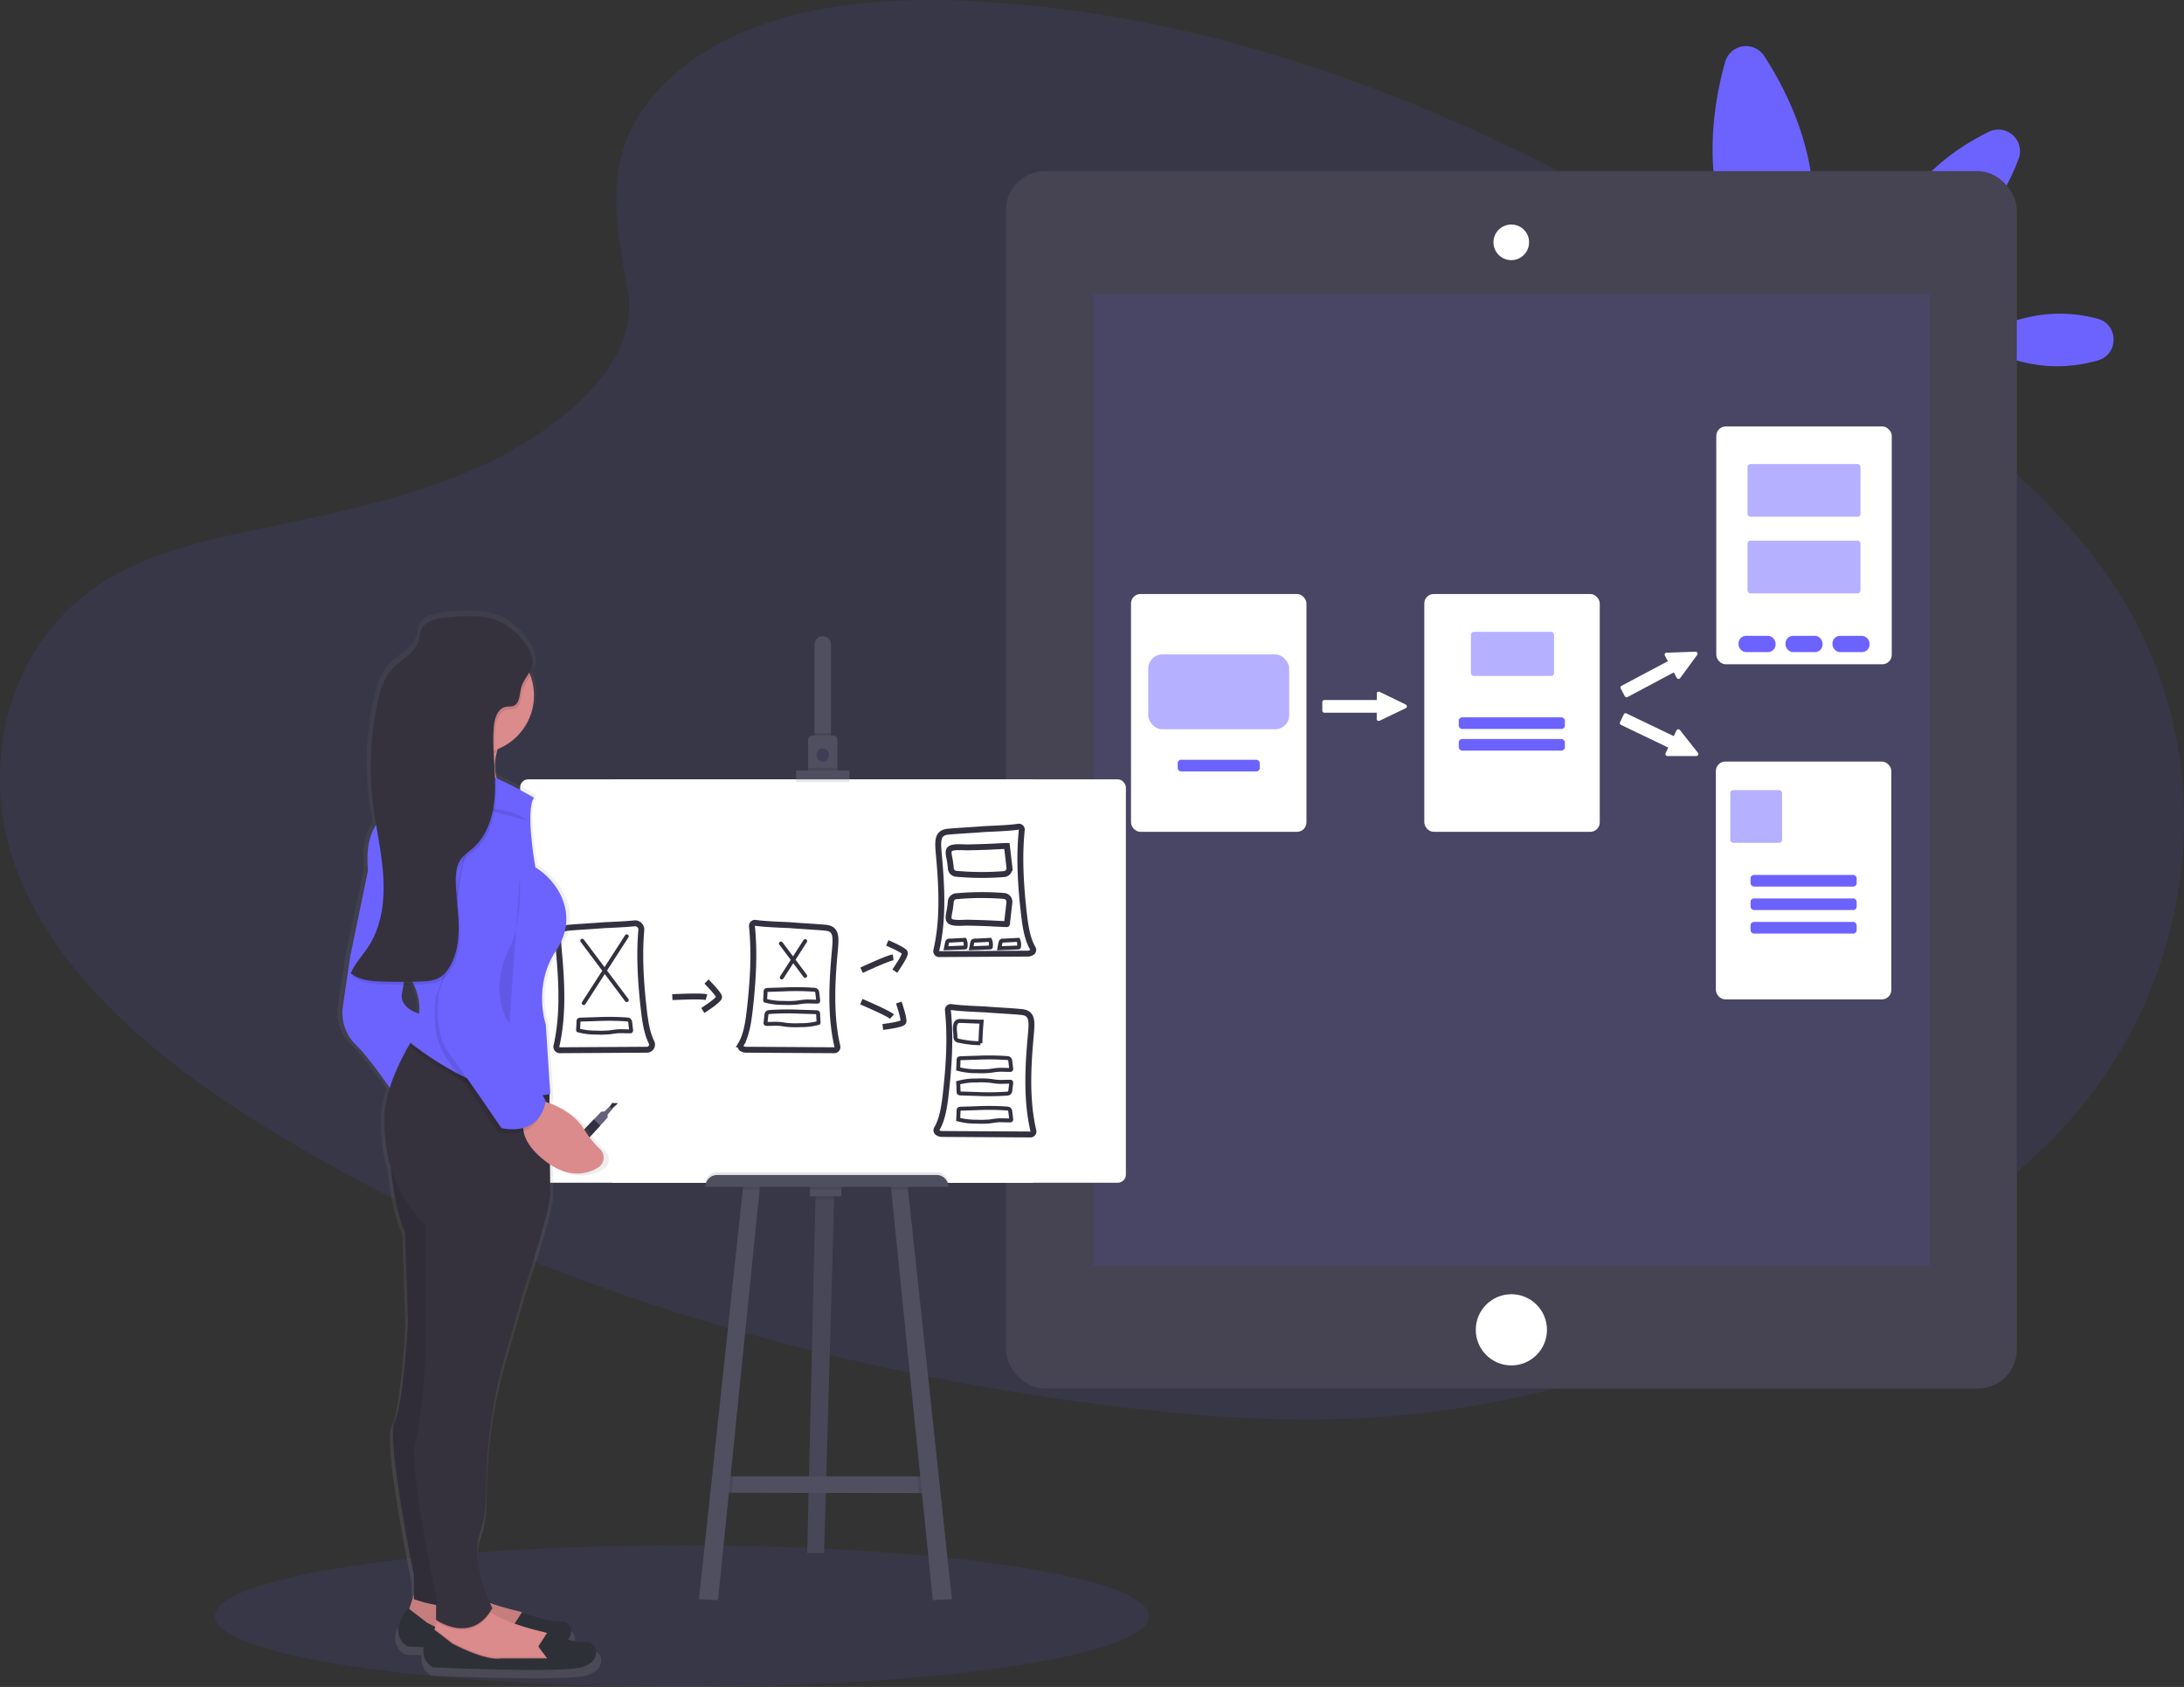 <svg data-name="Layer 1" xmlns="http://www.w3.org/2000/svg" width="1110.46" height="857.68"><rect width="100%" height="100%" fill="#333333" stroke="none"/><defs><linearGradient id="a" x1="2277.26" y1="874.51" x2="2277.26" y2="331.66" gradientTransform="translate(-1992)" gradientUnits="userSpaceOnUse"><stop offset="0" stop-color="gray" stop-opacity=".25"/><stop offset=".54" stop-color="gray" stop-opacity=".12"/><stop offset="1" stop-color="gray" stop-opacity=".1"/></linearGradient></defs><ellipse cx="346.73" cy="821.68" rx="237.5" ry="36" fill="#6c63ff" opacity=".1"/><path d="M342.89 37.84c37.67-33.2 96.81-40 150.65-37.32 169.08 8.32 321.69 88.99 453.74 180.26 47.8 33.05 94.86 68.65 125.88 114.16 63.16 92.62 44.42 220.94-43.4 297.24-29.88 26-66.1 45.87-103.28 63.51-66.12 31.37-137.46 56.55-212.5 63.72-53.51 5.11-107.68.95-160.88-6.18-148.64-19.92-294.54-64-416.82-139.37C82.65 540.84 32.1 499.7 9.99 446.21s-8-121.27 46.81-152.92c22.65-13.1 49.73-19 76.24-24.57 39-8.17 78.68-16.23 113.9-32.84 36.37-17.17 79.44-50.36 72.24-88.34-7.73-40.77-13.95-76.56 23.71-109.7z" fill="#6c63ff" opacity=".1"/><path d="M920.83 88.46c6.76 44.56-12.05 84.37-12.05 84.37s-29.77-32.43-36.55-76.99c-3.79-25 .46-48.48 4.92-64.3a11 11 0 0 1 19.89-3c8.97 13.76 20 34.93 23.79 59.92zM1046.53 159.48a76.91 76.91 0 0 1 19.85 2.51c10.91 2.8 11.08 18.25.23 21.29a77.15 77.15 0 0 1-19.79 2.94c-24.53.27-44.56-12.89-44.56-12.89s19.74-13.58 44.27-13.85zM977.55 91.74c-22.83 25.09-27.66 57.88-27.66 57.88s32.18-7.9 55-33c10.58-11.63 17.3-24.91 21.46-35.81a11 11 0 0 0-15.12-13.8c-10.52 5.17-23.1 13.1-33.68 24.73z" fill="#6c63ff"/><rect x="511.46" y="87.01" width="514" height="618.97" rx="19.8" fill="#464353"/><path fill="#6c63ff" opacity=".1" d="M555.8 149.45h425.32v494.09H555.8z"/><circle cx="768.46" cy="676.12" r="18.1" fill="#fff"/><path d="M768.46 131.76a8.55 8.55 0 1 1 8.55-8.55 8.57 8.57 0 0 1-8.55 8.55z" fill="#fff"/><path d="M768.46 115.16a8.05 8.05 0 1 1-8.05 8.05 8.06 8.06 0 0 1 8.05-8.05m0-1a9.05 9.05 0 1 0 9 9.05 9 9 0 0 0-9-9.05z" fill="#fff"/><rect x="575.56" y="302.51" width="88.21" height="119.92" rx="4.3" fill="#fff" stroke="#fff" stroke-miterlimit="10"/><rect x="583.83" y="332.73" width="71.67" height="38.05" rx="7.14" fill="#6c63ff" opacity=".5"/><rect x="598.79" y="386.3" width="41.75" height="5.91" rx="1.69" fill="#6c63ff"/><rect x="724.69" y="302.51" width="88.21" height="119.92" rx="4.3" fill="#fff" stroke="#fff" stroke-miterlimit="10"/><rect x="747.89" y="321.24" width="42.27" height="22.44" rx="1.46" fill="#6c63ff" opacity=".5"/><rect x="741.71" y="364.71" width="53.96" height="5.91" rx="1.69" fill="#6c63ff"/><rect x="741.71" y="375.73" width="53.96" height="5.91" rx="1.69" fill="#6c63ff"/><rect x="873.15" y="217.32" width="88.21" height="119.92" rx="4.3" fill="#fff" stroke="#fff" stroke-miterlimit="10"/><rect x="888.54" y="235.93" width="57.43" height="26.8" rx="1.46" fill="#6c63ff" opacity=".5"/><rect x="888.54" y="274.88" width="57.43" height="26.8" rx="1.46" fill="#6c63ff" opacity=".5"/><rect x="883.95" y="323.28" width="18.84" height="8.27" rx="3.83" fill="#6c63ff"/><rect x="907.84" y="323.28" width="18.84" height="8.27" rx="3.83" fill="#6c63ff"/><rect x="931.73" y="323.28" width="18.84" height="8.27" rx="3.83" fill="#6c63ff"/><rect x="872.94" y="387.7" width="88.21" height="119.92" rx="4.3" fill="#fff" stroke="#fff" stroke-miterlimit="10"/><rect x="879.75" y="401.72" width="26.36" height="26.8" rx="1.46" fill="#6c63ff" opacity=".5"/><rect x="890.07" y="444.84" width="53.96" height="5.91" rx="1.69" fill="#6c63ff"/><rect x="890.07" y="456.79" width="53.96" height="5.91" rx="1.69" fill="#6c63ff"/><rect x="890.07" y="468.74" width="53.96" height="5.91" rx="1.69" fill="#6c63ff"/><path d="M714.52 359.61l-1.35.65-10.94 5.26-1 .47a.54.54 0 0 1-.73-.29.59.59 0 0 1 0-.2v-3.11a.53.53 0 0 0-.53-.53h-26.59a.54.54 0 0 1-.54-.53v-4.39a.54.54 0 0 1 .54-.53H700a.54.54 0 0 0 .53-.54v-3.18a.65.65 0 0 1 0-.2.54.54 0 0 1 .73-.28l1 .47 10.91 5.31 1.35.66a.53.53 0 0 1 0 .96zM862.55 332.64l-.88 1.21-7.16 9.76-.63.87a.55.55 0 0 1-.78.09.48.48 0 0 1-.12-.16l-1.46-2.74a.55.55 0 0 0-.73-.23l-23.5 12.51a.53.53 0 0 1-.72-.22l-2.06-3.89a.53.53 0 0 1 .22-.72l23.5-12.49a.53.53 0 0 0 .22-.72l-1.49-2.81a.35.35 0 0 1-.06-.19.52.52 0 0 1 .51-.59h1.07l12.12-.44 1.5-.05a.53.53 0 0 1 .45.81zM862.47 383.9H847.8a.53.53 0 0 1-.53-.57.45.45 0 0 1 .05-.19l1.34-2.81a.53.53 0 0 0-.25-.71l-24-11.52a.54.54 0 0 1-.25-.72l1.9-3.95a.52.52 0 0 1 .71-.25l24 11.53a.55.55 0 0 0 .72-.25l1.38-2.87a.52.52 0 0 1 .89-.1l.67.83 7.53 9.52.93 1.18a.53.53 0 0 1-.42.88z" fill="#fff" stroke="#fff" stroke-miterlimit="10"/><path fill="#504f60" d="M424.19 606.65l-.08 2.93-5.1 180.07h-8.58l4.21-180.07.08-3.38 9.47.45z"/><path opacity=".1" d="M424.19 606.65l-.08 2.93-5.1 180.07h-8.58l4.21-180.07.08-3.38 9.47.45z"/><path fill="#504f60" d="M473.84 759.19l-6.42-.02-95.45-.2-5.08-.01 2.7-8.35h103.57l.68 8.58z"/><path opacity=".1" d="M424.19 606.65l-.08 2.93h-9.47l.08-3.38 9.47.45z"/><path fill="#504f60" d="M411.9 602.25h15.91v5.98H411.9z"/><path opacity=".1" d="M372.82 750.61l-.85 8.36-5.08-.01 2.7-8.35h3.23z"/><path fill="#504f60" d="M386.52 602.14l-.27 2.59-21.17 208.83-9.7-.45 22.31-208.38.25-2.37 8.58-.22z"/><path opacity=".1" d="M473.84 759.19l-6.42-.02-.87-8.56h6.61l.68 8.58z"/><path fill="#504f60" d="M484 813.11l-9.71.45-21.17-208.83-.26-2.59 8.57.22.25 2.37L484 813.11z"/><path fill="#fff" d="M311.38 396.23h213.91v205.11H311.38z"/><rect x="264.46" y="396.23" width="308" height="205.11" rx="4.13" fill="#fff"/><path d="M422.5 327.64v49.53h-8.34v-49.53a4.17 4.17 0 1 1 8.34 0z" fill="#504f60"/><path opacity=".1" d="M414.16 372.66h8.35v4.51h-8.35z"/><path d="M425.78 376.04v16.36h-14.89v-16.36a2 2 0 0 1 2-2h10.83a2 2 0 0 1 2.06 2z" fill="#504f60"/><circle cx="418.33" cy="384.39" r="3.16" opacity=".1"/><circle cx="418.33" cy="383.71" r="3.16" fill="#3f3d56"/><path opacity=".1" d="M410.89 390.37h14.89v2.03h-14.89zM404.79 393.08h27.08v4.51h-27.08z"/><path fill="#504f60" d="M404.79 391.72h27.08v4.51h-27.08z"/><path d="M364.63 596h111.58a6 6 0 0 1 6 6H358.65a6 6 0 0 1 5.98-6zM377.94 602.36l8.58-.22-.27 2.59h-8.56l.25-2.37zM411.9 602.25h15.91v2.48H411.9zM461.68 604.73h-8.56l-.26-2.59 8.57.22.25 2.37z" opacity=".1"/><path d="M364.63 597.4h111.58a6 6 0 0 1 6 6H358.65a6 6 0 0 1 6-6z" fill="#504f60"/><path d="M517.82 420.32a1.49 1.49 0 0 1 1.71 1.64c-1.45 14-.52 28.34 1.05 42.31.73 6.39 1.72 13.15 4.55 17.89a1.51 1.51 0 0 1-.2 1.86 4 4 0 0 1-2.78.83l-44.63.25a1.49 1.49 0 0 1-1.46-1.84c3.59-15.3 2.82-32 1.38-47.87-.71-7.81-1.12-12 4.71-12.55 6-.54 12-.79 18-1.29 1.44-.12 12.98-.46 17.67-1.23zM483.67 512.01a1.49 1.49 0 0 0-1.71 1.64c1.45 14 .52 28.34-1.06 42.31-.72 6.39-1.71 13.15-4.54 17.9a1.49 1.49 0 0 0 .2 1.85 4 4 0 0 0 2.78.83l44.63.26a1.51 1.51 0 0 0 1.46-1.85c-3.59-15.3-2.82-32-1.38-47.87.71-7.81 1.12-12-4.71-12.55s-12-.79-18-1.29c-1.44-.12-12.98-.46-17.67-1.23z" fill="#fff" stroke="#33313f" stroke-miterlimit="10" stroke-width="3"/><path d="M496.78 537.77a132.37 132.37 0 0 1 15.56.19 1.47 1.47 0 0 1 1.32 1.3l.49 4.09a.58.58 0 0 1-.12.53.55.55 0 0 1-.38.1c-2.18.06-4.36-.19-6.53 0-1.35.11-2.69.37-4 .52a47.75 47.75 0 0 1-6.66.12 33.56 33.56 0 0 1-9.27-1.14s.18-3.39.18-3.71c0-1.58-.05-1.72 1.58-1.76zM496.78 556.21a130.24 130.24 0 0 0 15.56-.2 1.47 1.47 0 0 0 1.32-1.3l.49-4.08a.6.6 0 0 0-.12-.54.55.55 0 0 0-.38-.1c-2.18-.06-4.36.2-6.53 0-1.35-.1-2.69-.36-4-.51a46.26 46.26 0 0 0-6.66-.12 33.56 33.56 0 0 0-9.27 1.14s.18 3.38.18 3.71c0 1.58-.05 1.71 1.58 1.76zM496.78 563.43a130.24 130.24 0 0 1 15.56.2 1.47 1.47 0 0 1 1.32 1.3l.49 4.08a.6.6 0 0 1-.12.54.55.55 0 0 1-.38.1c-2.18.06-4.36-.2-6.53 0-1.35.1-2.69.37-4 .52a47.75 47.75 0 0 1-6.66.11 33.55 33.55 0 0 1-9.27-1.13s.18-3.39.18-3.72c0-1.58-.05-1.71 1.58-1.75z" fill="none" stroke="#33313f" stroke-linecap="round" stroke-miterlimit="10" stroke-width="2"/><path d="M503.35 477.84a6.61 6.61 0 0 1 .44 3.48.52.52 0 0 1-.07.27.54.54 0 0 1-.42.15l-9.5.37s.53-2.8.6-3c.33-1.14 1.16-.84 2.23-.9zM517.7 477.84a6.61 6.61 0 0 1 .43 3.48.51.51 0 0 1-.06.27.56.56 0 0 1-.42.15l-9.51.37s.54-2.8.61-3c.32-1.14 1.15-.84 2.23-.9z" fill="#fff" stroke="#33313f" stroke-linecap="round" stroke-miterlimit="10" stroke-width="2"/><path d="M511.97 430.1l1.28 11a3 3 0 0 1-2.73 3.31 142.81 142.81 0 0 1-24.38-.16 3 3 0 0 1-2.71-2.86 42.69 42.69 0 0 0-.86-5.83c-.33-2-.69-3.93 1.67-4.52s5.59-.17 8.17-.22q4.64-.09 9.25-.26c.86 0 10.31-.51 10.31-.46zM511.97 469.84l1.26-11a3 3 0 0 0-2.73-3.31 143.84 143.84 0 0 0-24.38.15 3 3 0 0 0-2.71 2.87 42.69 42.69 0 0 1-.86 5.83c-.33 2-.69 3.93 1.67 4.52s5.59.17 8.17.22c3.09.06 6.17.14 9.25.26.88.03 10.33.54 10.33.46z" fill="none" stroke="#33313f" stroke-miterlimit="10" stroke-width="3"/><path d="M499.12 519.41q-.5 5.49-.63 11a52.07 52.07 0 0 1-10.91-1.25 1.93 1.93 0 0 1-1.79-2.36c-.07-2.28-1.27-7.37 1.94-7.69.96-.1 11.38.48 11.39.3z" fill="none" stroke="#33313f" stroke-linecap="round" stroke-miterlimit="10" stroke-width="2"/><path d="M322.55 469.45a3.19 3.19 0 0 1 3.52 3.47c-1.15 13.31-.24 26.94 1.26 40.21.67 5.9 1.56 12.11 3.92 16.76a2.62 2.62 0 0 1-2.32 3.82h0l-44.28.26a1.76 1.76 0 0 1-1.73-2.14c3.51-15.22 2.74-31.84 1.31-47.58-.72-7.81-1.12-12 4.7-12.55 6-.53 12-.78 17.95-1.29 1.27-.1 10.35-.38 15.67-.96z" fill="#fff" stroke="#33313f" stroke-linecap="round" stroke-miterlimit="10" stroke-width="3"/><path d="M384.15 469.2a1.59 1.59 0 0 0-1.82 1.76c1.43 13.93.5 28.25-1.07 42.17-.72 6.39-1.71 13.12-4.53 17.87a1.58 1.58 0 0 0 .42 2.07 4.19 4.19 0 0 0 2.54.64l44.51.26a1.6 1.6 0 0 0 1.55-2c-3.55-15.27-2.79-31.95-1.35-47.75.71-7.81 1.12-12-4.7-12.55-6-.53-12-.78-18-1.29-1.47-.09-12.77-.42-17.55-1.18z" fill="#fff" stroke="#33313f" stroke-miterlimit="10" stroke-width="3"/><path fill="#fff" stroke="#33313f" stroke-linecap="round" stroke-miterlimit="10" stroke-width="2" d="M296.04 478.29l22.64 30.2M318.68 476.03L296.79 510M397.07 479.71l12.33 16.45M409.4 478.47l-11.92 18.51"/><path d="M303.52 518.14a132.56 132.56 0 0 1 15.57.19 1.49 1.49 0 0 1 1.32 1.3l.48 4.09a.63.63 0 0 1-.11.54.7.7 0 0 1-.38.1c-2.18.06-4.37-.2-6.54 0-1.35.1-2.68.36-4 .51a47.72 47.72 0 0 1-6.66.12 33.44 33.44 0 0 1-9.26-1.14c-.06 0 .18-3.38.18-3.71 0-1.58-.06-1.71 1.57-1.76zM398.64 503.04a130.43 130.43 0 0 1 15.57.2 1.47 1.47 0 0 1 1.32 1.3l.48 4.08a.63.63 0 0 1-.11.54.56.56 0 0 1-.38.1c-2.18.06-4.37-.2-6.54 0-1.35.1-2.68.37-4 .51a46.26 46.26 0 0 1-6.66.12 33.56 33.56 0 0 1-9.27-1.14c-.05 0 .18-3.38.18-3.71 0-1.58-.05-1.71 1.58-1.76zM406.57 514.37a132.39 132.39 0 0 0-15.56.19 1.47 1.47 0 0 0-1.32 1.3l-.46 4.08a.57.57 0 0 0 .11.54.55.55 0 0 0 .38.1c2.18.06 4.36-.19 6.54 0 1.35.1 2.68.37 4 .52a49.33 49.33 0 0 0 6.66.12 33.47 33.47 0 0 0 9.27-1.14c.05 0-.18-3.39-.18-3.71 0-1.59.06-1.72-1.57-1.76z" fill="none" stroke="#33313f" stroke-linecap="round" stroke-miterlimit="10" stroke-width="2"/><path d="M341.86 506.97s14.71-.75 17.35 0M359.23 499.05s6.41 6.41 6.41 7.92-8.3 6.79-8.3 6.79M438.07 493.29s13.33-6.24 16.06-6.54" fill="none" stroke="#33313f" stroke-miterlimit="10" stroke-width="3"/><path d="M451.15 479.42s8.35 3.52 8.92 4.91-5.12 9.42-5.12 9.42M437.93 509.27s13.55 5.75 15.6 7.59" fill="none" stroke="#33313f" stroke-miterlimit="10" stroke-width="3"/><path d="M456.99 509.73s3 8.57 2.3 9.93-10.43 2.48-10.43 2.48" fill="none" stroke="#33313f" stroke-miterlimit="10" stroke-width="3"/><path d="M490.52 477.84a6.61 6.61 0 0 1 .43 3.48.51.51 0 0 1-.06.27.56.56 0 0 1-.42.15l-9.51.37s.54-2.8.61-3c.32-1.14 1.16-.84 2.23-.9z" fill="#fff" stroke="#33313f" stroke-linecap="round" stroke-miterlimit="10" stroke-width="2"/><path fill="#33313f" d="M310.87 564.02l3.36-3.13-3-.12-1.57 2.41 1.21.84z"/><path fill="#65617d" d="M286.7 585.94l3.56-4.57.79-.82 10.9-11.42 3.71-3.88 1.74-.21 2.5-2.48 1.47 1.29-2.43 2.84.04 1.49-3.79 4.11-10.7 11.62-.69.74-4.3 3.98-2.8-2.69z"/><path fill="#33313f" d="M291.05 580.55l10.9-11.42 3.24 3.16-10.7 11.62-3.44-3.36z"/><path d="M352.27 606.11a48 48 0 0 1-8.19-10c-4.8-7.48-12.82-11.52-18.32-13.53v-2.43l.34-.07-.15-2.26h.15l-.39-6v-.05L323.73 542s-7.05-19.85 5.48-38.16.78-35.87-11-42.74c0 0-5.48-29-.78-35.87a203.68 203.68 0 0 0-19.68-9.95c-.11-.36-.2-.72-.29-1.1-.13-2.7-.3-5.4-.45-8.1a29.47 29.47 0 0 1 .77-4.16c.15-.57.32-1.14.5-1.73a29.78 29.78 0 0 0 19.15-27.61 29 29 0 0 0-1.86-10.24A12.87 12.87 0 0 0 317 359c.75-3.09-.1-6.39-1.86-9.52-3.14-6.78-10.97-13.13-16.65-15.48-8.14-3.3-20.39-2.52-28.87-1.5-4.76.57-10.19 2.16-11.91 6.52-.63 1.6-.64 3.37-1.08 5-1.78 6.66-9.47 9.76-14.22 14.86-4.2 4.5-6 10.59-7.4 16.52a151.21 151.21 0 0 0-2.75 51.85c.48 4 1.12 7.95 1.8 11.91-2.86 4-5.44 11.07-4.26 23.35l-9.4 44.26-3.91 25.95s-2.35 10.68 7 19.84c6 5.84 13.25 15.71 17.72 22.1a52.45 52.45 0 0 0-2.85 17.59c.1 2.72.25 5.35.44 7.85a69.33 69.33 0 0 0 3 15.64c1.1 10.66 3.27 24.29 7.52 33l1.56 46.55s-2.35 42.74-7 51.13 10.17 79.37 10.17 79.37v9.92l-2.5 7.34-.63-.47c-11.74 14.5 0 19.84 0 19.84s3.2.15 8.31.35a9.36 9.36 0 0 0 5 10.34s66.53 3.05 78.28 0 8.61-13.74 2.34-13c-2.39.3-5.92-.33-9.37-1.22 3.65-4.25.73-10-3.93-9.46-6.26.76-20.35-4.78-20.35-4.78l-.07.09a10.5 10.5 0 0 0-1.38-.42 156.67 156.67 0 0 1-15.49-4.33c-3-6.43-10-23.71-5-37.11 2.26-6.06 3-14.12 3-21.94a249 249 0 0 1 10.31-69.66l9.39-32s13.31-38.93 14.09-49.61l-.05-15.54c11 7 19.75 4.9 25.33 1.63a6 6 0 0 0 .94-9.65zm-104.47-81c.27-1.12.49-2.34.68-3.63 1.84 0 3.69 0 5.53-.06a28.17 28.17 0 0 1 2.78 15c-4.24-1.31-10.58-4.52-8.99-11.26z" transform="translate(-44.77 -21.16)" fill="url(#a)"/><path d="M210.47 810.84l-3 9 9.79 9.79 32.39 7.53L273 834.9l-1.51-8.29a10 10 0 0 0-7.42-7.29c-9.6-2.26-27.9-7.4-31.75-14.55z" fill="#db8b8b"/><path d="M210.47 810.84l-3 9 9.79 9.79 32.39 7.53L273 834.9l-1.51-8.29a10 10 0 0 0-7.42-7.29c-9.6-2.26-27.9-7.4-31.75-14.55z" opacity=".1"/><path d="M265.46 832.64l-4.52-6 4.52-7s13.55 5.47 19.58 4.72 9 9.79-2.26 12.8-75.32 0-75.32 0-11.3-5.27 0-19.58l9.79 7.53s16.57 9 24.86 7.53z" fill="#2e3037"/><path d="M285.79 845.45l-23.35 2.26-32.39-7.54-9.82-9.79.8-2.39 1.12-3.36 1.1-3.29 21.84-6a13.5 13.5 0 0 0 4.43 4.43c7.09 4.85 19.84 8.36 27.32 10.11.31.08.63.17.93.28a9.92 9.92 0 0 1 6.49 7z" fill="#db8b8b"/><path d="M285.79 845.45l-23.35 2.26-32.39-7.54-9.82-9.79.8-2.39 9 6.91s16.58 9 24.86 7.53h23.34l-4.52-6 4.06-6.27a9.92 9.92 0 0 1 6.49 7z" opacity=".1"/><path d="M278.23 843.19l-4.52-6 4.52-7s13.56 5.47 19.58 4.72 9 9.79-2.25 12.81-75.33 0-75.33 0-11.3-5.28 0-19.59l9.79 7.53s16.58 9 24.86 7.54z" fill="#2e3037"/><path d="M259.43 406.32s-36.15 3.76-30.88-11.3a27 27 0 0 0 1.11-13.3 36.91 36.91 0 0 0-6.38-15.32l33.89 5.27a42.32 42.32 0 0 0-4.59 10.88c-4.04 15.99 6.85 23.77 6.85 23.77z" fill="#db8b8b"/><path d="M197.67 578.05s.75 32.39 8.28 48.21l1.51 45.94s-2.26 42.19-6.78 50.47 9.79 78.34 9.79 78.34v12.05s24.1 9 30.88-1.51l-6.78-89.63 3-124.28z" fill="#35323e"/><path d="M197.66 578.05s.75 32.39 8.28 48.21l1.51 45.94s-2.26 42.19-6.78 50.47 9.79 78.34 9.79 78.34v12.05s24.1 9 30.88-1.51l-6.78-89.63 3-124.28z" opacity=".1"/><path d="M182.6 474.11l-4.52 12.05-3.76 25.61a22.65 22.65 0 0 0 6.78 19.58c9 9 21.09 27.87 21.09 27.87l14.31-42.93s-14.31-2.26-12-12.05 1.5-27.87 1.5-27.87z" fill="#6c63ff"/><path d="M249.55 819.75c-9.67 15.21-24.7 6.59-27.37 4.88l1.1-3.29 21.84-6a13.5 13.5 0 0 0 4.43 4.41z" opacity=".1"/><path d="M279.77 607.43c-.76 10.54-13.56 49-13.56 49l-9 31.61a251.29 251.29 0 0 0-9.98 68.72c0 7.71-.71 15.67-2.88 21.65-6 16.57 6 39.17 6 39.17-10.54 18.83-28.62 6-28.62 6v-12s-14.27-65.56-10.5-78.36 5.28-47.46 5.28-47.46v-62.51a70.9 70.9 0 0 1-20.67-45c-.18-2.47-.33-5.06-.42-7.75-.61-17 11-36.92 15.54-44 1.1-1.72 1.78-2.68 1.78-2.68l66.49 26.38.15.06v8.27z" fill="#35323e"/><path d="M257.17 371.67a42.32 42.32 0 0 0-4.59 10.88 29.42 29.42 0 0 1-22.92-.83 36.91 36.91 0 0 0-6.38-15.32z" opacity=".1"/><circle cx="242.11" cy="353.59" r="29.38" fill="#db8b8b"/><path d="M279.77 558.47l-.33.06c-31.58 6.49-71.21-26.42-71.21-26.42a38 38 0 0 0 2.74-5.61c1.1-1.72 1.78-2.68 1.78-2.68l66.48 26.38.17 2.63z" opacity=".1"/><path d="M271.48 405.57s-42.18-25.61-55.74-15.07l-18.83 24.1s-12.05 3.77-9.79 27.87l-9 43.69 27.11 6.78s15.82 15.06 3 36.91c0 0 39.92 33.14 71.56 26.36l-2.28-35.37s-6.78-19.59 5.27-37.66.75-35.4-10.54-42.18c-.01-.03-5.28-28.66-.76-35.43z" fill="#6c63ff"/><path d="M273.74 559.22s15.82 3 23.35 15.07a46.86 46.86 0 0 0 7.89 9.85 6 6 0 0 1-.94 9.52c-6 3.6-15.72 5.81-28-4.31-21.13-17.32-2.3-30.13-2.3-30.13z" fill="#db8b8b"/><path d="M250.39 419.84s-15.06-1.51-18.83 37.66-9.79 48.2-9.79 48.2-3.77 20.34 5.27 32.39 26.36 37.75 26.36 37.75 18.84 5.28 22.6-13.56l-23.35-43.68s-3.76-15.07 5.27-25.61 15.82-80.65-7.53-73.15z" opacity=".1"/><path d="M251.9 417.62s-15.07-1.51-18.83 37.66-9.79 48.2-9.79 48.2-3.77 20.36 5.27 32.36 26.36 37.66 26.36 37.66 18.83 5.28 22.6-13.55l-23.35-43.69s-3.77-15.07 5.27-25.61 15.8-80.57-7.53-73.03z" fill="#6c63ff"/><path d="M264.33 445.84s1.5 23.35-5.28 36.16-6.78 29.37 0 38.41M268.09 417.24s-6-6-23.35-6.78-24.85-6-24.85-6" opacity=".1"/><path d="M226.23 315.63c-4.58.56-9.81 2.13-11.46 6.44-.61 1.58-.62 3.32-1.05 5-1.71 6.58-9.11 9.64-13.68 14.67-4 4.44-5.81 10.45-7.12 16.3a153.13 153.13 0 0 0-2.69 51.14c1.47 12.49 4.47 24.78 5.32 37.33s-.7 25.75-7.56 36.29c-3 4.54-6.84 8.52-8.93 13.51 4.32 3.5 10.28 4 15.84 4.19q9.72.33 19.44 0c3.4-.12 6.95-.34 9.88-2.06a15.31 15.31 0 0 0 5.19-5.56c3.7-6.29 4.64-13.85 4.48-21.15s-1.31-14.55-1.45-21.85c-.07-4 .24-8.2 2.53-11.46 1.65-2.35 4.16-3.93 6.31-5.84 8.07-7.14 10.83-18.6 11.1-29.37s-1.5-21.56-.59-32.29c.35-4.21 1.92-9.25 6.06-10.07 1.3-.26 2.69 0 3.93-.5 3.32-1.27 3-5.95 3.94-9.37 1.07-3.85 4.35-6.82 5.27-10.7 2.17-9.11-9.43-20-17-23.16-7.85-3.28-19.64-2.49-27.76-1.49z" opacity=".1"/><path d="M225.44 314.13c-4.58.56-9.81 2.13-11.46 6.43a46 46 0 0 0-1 5c-1.71 6.58-9.12 9.64-13.69 14.68-4 4.43-5.81 10.44-7.12 16.3a153.33 153.33 0 0 0-2.64 51.17c1.47 12.49 4.47 24.79 5.31 37.33s-.69 25.75-7.55 36.29c-3 4.54-6.84 8.52-8.93 13.51 4.32 3.51 10.28 4 15.84 4.19q9.72.33 19.44 0c3.4-.12 6.95-.33 9.88-2.06a15.13 15.13 0 0 0 5.18-5.56c3.71-6.29 4.64-13.85 4.49-21.15s-1.32-14.55-1.45-21.85c-.07-4 .24-8.2 2.52-11.45 1.66-2.36 4.17-3.94 6.32-5.84 8.06-7.15 10.83-18.61 11.1-29.38s-1.51-21.56-.6-32.29c.36-4.2 1.93-9.25 6.06-10.06 1.31-.26 2.7 0 3.94-.51 3.32-1.27 3-5.94 3.94-9.37 1.06-3.85 4.34-6.81 5.27-10.69 2.17-9.12-9.43-20-17-23.17-7.91-3.3-19.69-2.53-27.85-1.52z" fill="#35323e"/></svg>
